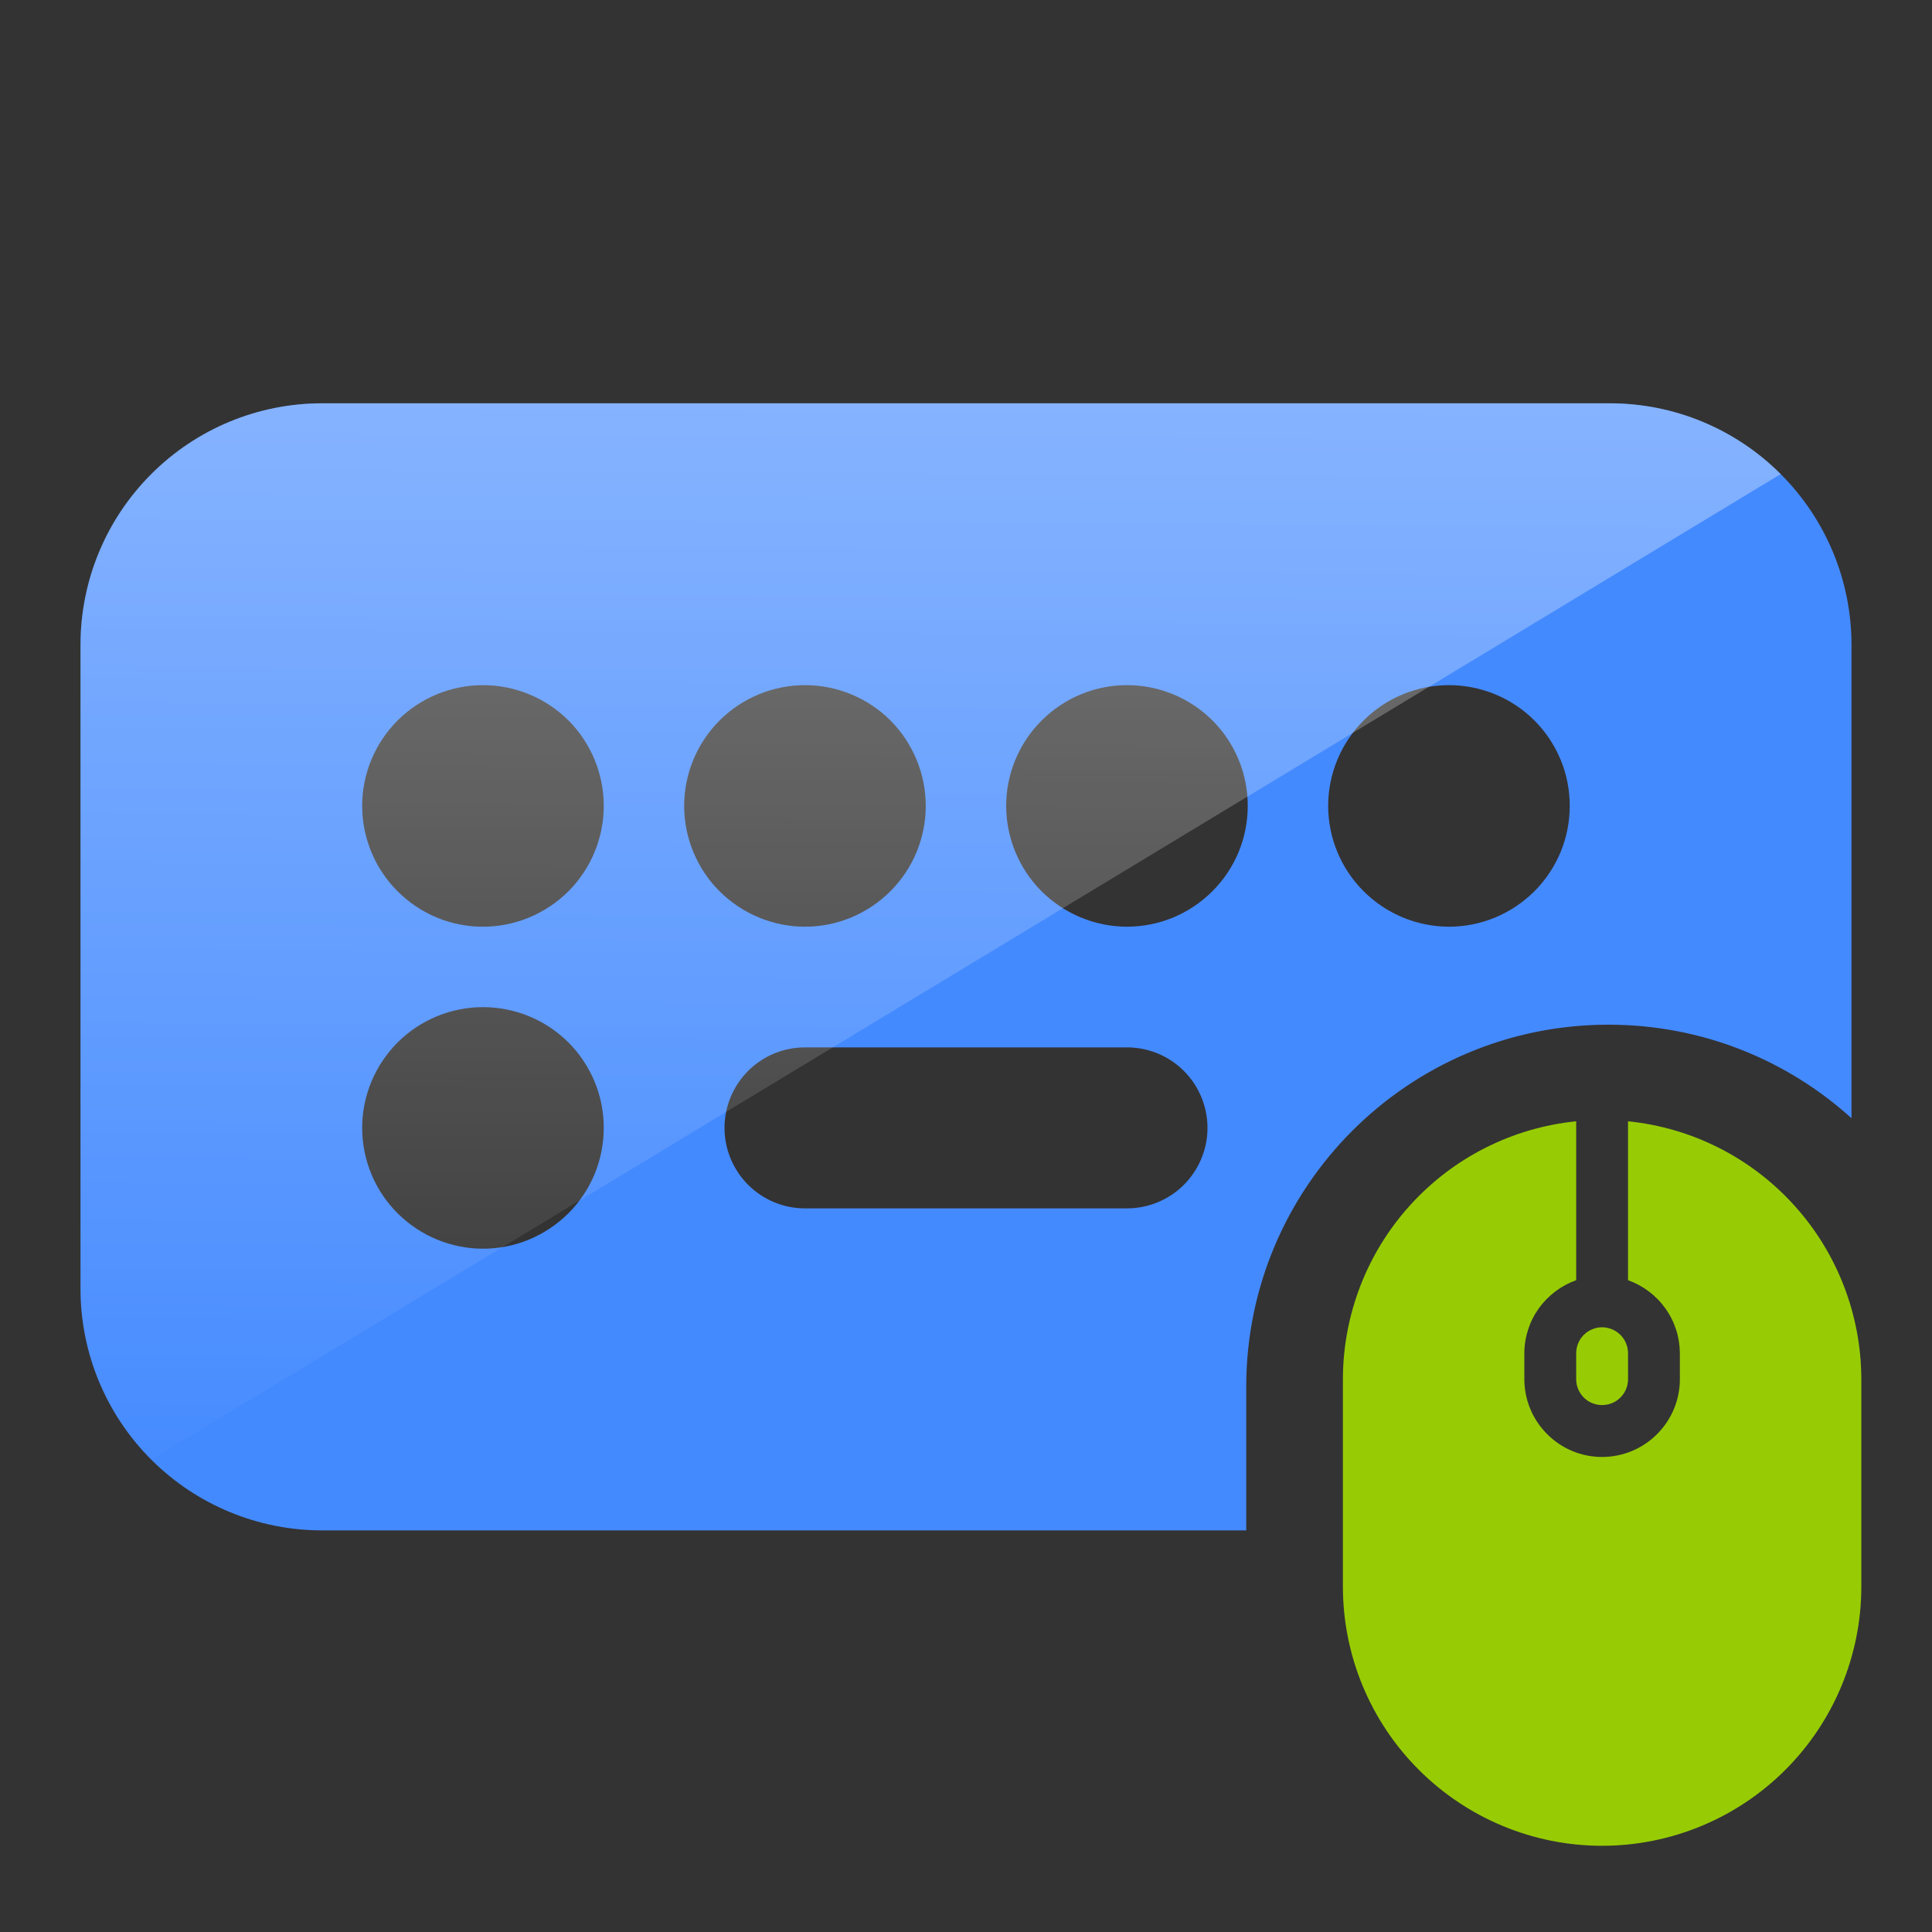 <svg xmlns="http://www.w3.org/2000/svg" width="24" height="24" viewBox="0 0 24 24" fill="none"><rect x="0" y="0" width="24" height="24" fill="#333333" stroke="none"/><path fill-rule="evenodd" clip-rule="evenodd" d="M20 5.01C20.795 5.01 21.559 5.327 22.121 5.89C22.684 6.452 23 7.215 23 8.011V13.891C22.202 13.168 21.143 12.729 19.981 12.729C17.496 12.729 15.481 14.743 15.481 17.229V19.011H4C3.205 19.011 2.441 18.694 1.879 18.132C1.316 17.57 1 16.806 1 16.011V8.011C1 7.215 1.316 6.452 1.879 5.89C2.441 5.327 3.204 5.01 4 5.01H20ZM6 12.511C5.602 12.511 5.221 12.669 4.939 12.95C4.658 13.232 4.499 13.613 4.499 14.011C4.499 14.408 4.657 14.79 4.938 15.071C5.22 15.352 5.601 15.511 5.999 15.512C6.196 15.512 6.391 15.473 6.573 15.398C6.755 15.322 6.921 15.211 7.061 15.072C7.2 14.933 7.31 14.768 7.386 14.586C7.461 14.404 7.5 14.209 7.5 14.012C7.5 13.815 7.462 13.619 7.387 13.438C7.311 13.256 7.201 13.089 7.062 12.95C6.922 12.811 6.756 12.7 6.574 12.625C6.392 12.55 6.197 12.511 6 12.511ZM10 13.011C9.735 13.011 9.48 13.116 9.293 13.304C9.106 13.491 9 13.746 9 14.011C9 14.276 9.106 14.53 9.293 14.718C9.48 14.905 9.735 15.011 10 15.011H14C14.265 15.011 14.52 14.905 14.707 14.718C14.894 14.53 15 14.276 15 14.011C15 13.746 14.894 13.491 14.707 13.304C14.52 13.116 14.265 13.011 14 13.011H10ZM6 8.511C5.602 8.511 5.221 8.669 4.939 8.95C4.658 9.231 4.499 9.613 4.499 10.011C4.499 10.408 4.657 10.79 4.938 11.071C5.078 11.21 5.243 11.322 5.425 11.398C5.607 11.473 5.802 11.512 5.999 11.512C6.397 11.512 6.779 11.353 7.061 11.072C7.342 10.791 7.5 10.409 7.5 10.012C7.5 9.614 7.343 9.232 7.062 8.95C6.78 8.669 6.398 8.511 6 8.511ZM10 8.511C9.602 8.511 9.221 8.669 8.939 8.95C8.658 9.231 8.499 9.613 8.499 10.011C8.499 10.408 8.657 10.79 8.938 11.071C9.22 11.352 9.601 11.511 9.999 11.512C10.397 11.512 10.779 11.353 11.06 11.072C11.342 10.791 11.5 10.409 11.5 10.012C11.5 9.614 11.342 9.232 11.062 8.95C10.78 8.669 10.398 8.511 10 8.511ZM14 8.511C13.602 8.511 13.221 8.669 12.94 8.95C12.658 9.231 12.499 9.613 12.499 10.011C12.499 10.408 12.658 10.79 12.938 11.071C13.22 11.352 13.601 11.511 13.999 11.512C14.196 11.512 14.391 11.473 14.573 11.398C14.755 11.322 14.921 11.211 15.06 11.072C15.2 10.933 15.31 10.768 15.386 10.586C15.461 10.404 15.5 10.209 15.5 10.012C15.5 9.815 15.462 9.619 15.387 9.438C15.312 9.256 15.201 9.089 15.062 8.95C14.922 8.811 14.756 8.7 14.574 8.625C14.392 8.55 14.197 8.511 14 8.511ZM18 8.511C17.602 8.511 17.221 8.669 16.939 8.95C16.658 9.231 16.499 9.613 16.499 10.011C16.499 10.408 16.657 10.79 16.939 11.071C17.22 11.352 17.601 11.511 17.999 11.512C18.196 11.512 18.391 11.473 18.573 11.398C18.755 11.322 18.921 11.211 19.061 11.072C19.2 10.933 19.31 10.768 19.386 10.586C19.461 10.404 19.5 10.209 19.5 10.012C19.5 9.815 19.462 9.619 19.387 9.438C19.311 9.256 19.201 9.089 19.061 8.95C18.922 8.811 18.756 8.7 18.574 8.625C18.392 8.55 18.197 8.511 18 8.511Z" fill="#448AFF"></path><path d="M20.224 13.929C21.018 14.009 21.754 14.382 22.289 14.974C22.824 15.565 23.121 16.335 23.122 17.133V19.709C23.122 20.563 22.782 21.382 22.179 21.985C21.575 22.589 20.756 22.929 19.901 22.929C19.047 22.929 18.229 22.589 17.625 21.985C17.021 21.382 16.682 20.563 16.682 19.709V17.133C16.683 16.335 16.98 15.565 17.515 14.974C18.05 14.382 18.786 14.009 19.58 13.929V15.903C19.392 15.97 19.23 16.093 19.114 16.255C18.999 16.417 18.936 16.611 18.936 16.811V17.133C18.936 17.389 19.038 17.634 19.219 17.815C19.4 17.997 19.645 18.099 19.901 18.099C20.158 18.099 20.404 17.997 20.585 17.815C20.766 17.634 20.868 17.389 20.868 17.133V16.811C20.867 16.611 20.805 16.417 20.689 16.255C20.574 16.093 20.411 15.97 20.224 15.903V13.929ZM19.901 16.488C19.987 16.488 20.07 16.523 20.13 16.583C20.19 16.643 20.224 16.725 20.224 16.811V17.133C20.224 17.218 20.19 17.3 20.13 17.36C20.07 17.421 19.987 17.454 19.901 17.454C19.816 17.454 19.734 17.421 19.674 17.36C19.614 17.3 19.58 17.218 19.58 17.133V16.811C19.58 16.725 19.614 16.643 19.674 16.583C19.734 16.523 19.816 16.488 19.901 16.488Z" fill="#97CC04"></path><path opacity="0.35" d="M20 5.01C20.796 5.01 21.558 5.326 22.121 5.889L1.879 18.131C1.316 17.569 1 16.806 1 16.01V8.01C1 7.214 1.316 6.451 1.879 5.889C2.441 5.326 3.204 5.01 4 5.01H20Z" fill="url(#paint0_linear_5402_707)"></path><defs><linearGradient id="paint0_linear_5402_707" x1="12.902" y1="5.01" x2="12.824" y2="18.655" gradientUnits="userSpaceOnUse"><stop stop-color="white"></stop><stop offset="1" stop-color="white" stop-opacity="0"></stop></linearGradient></defs></svg>